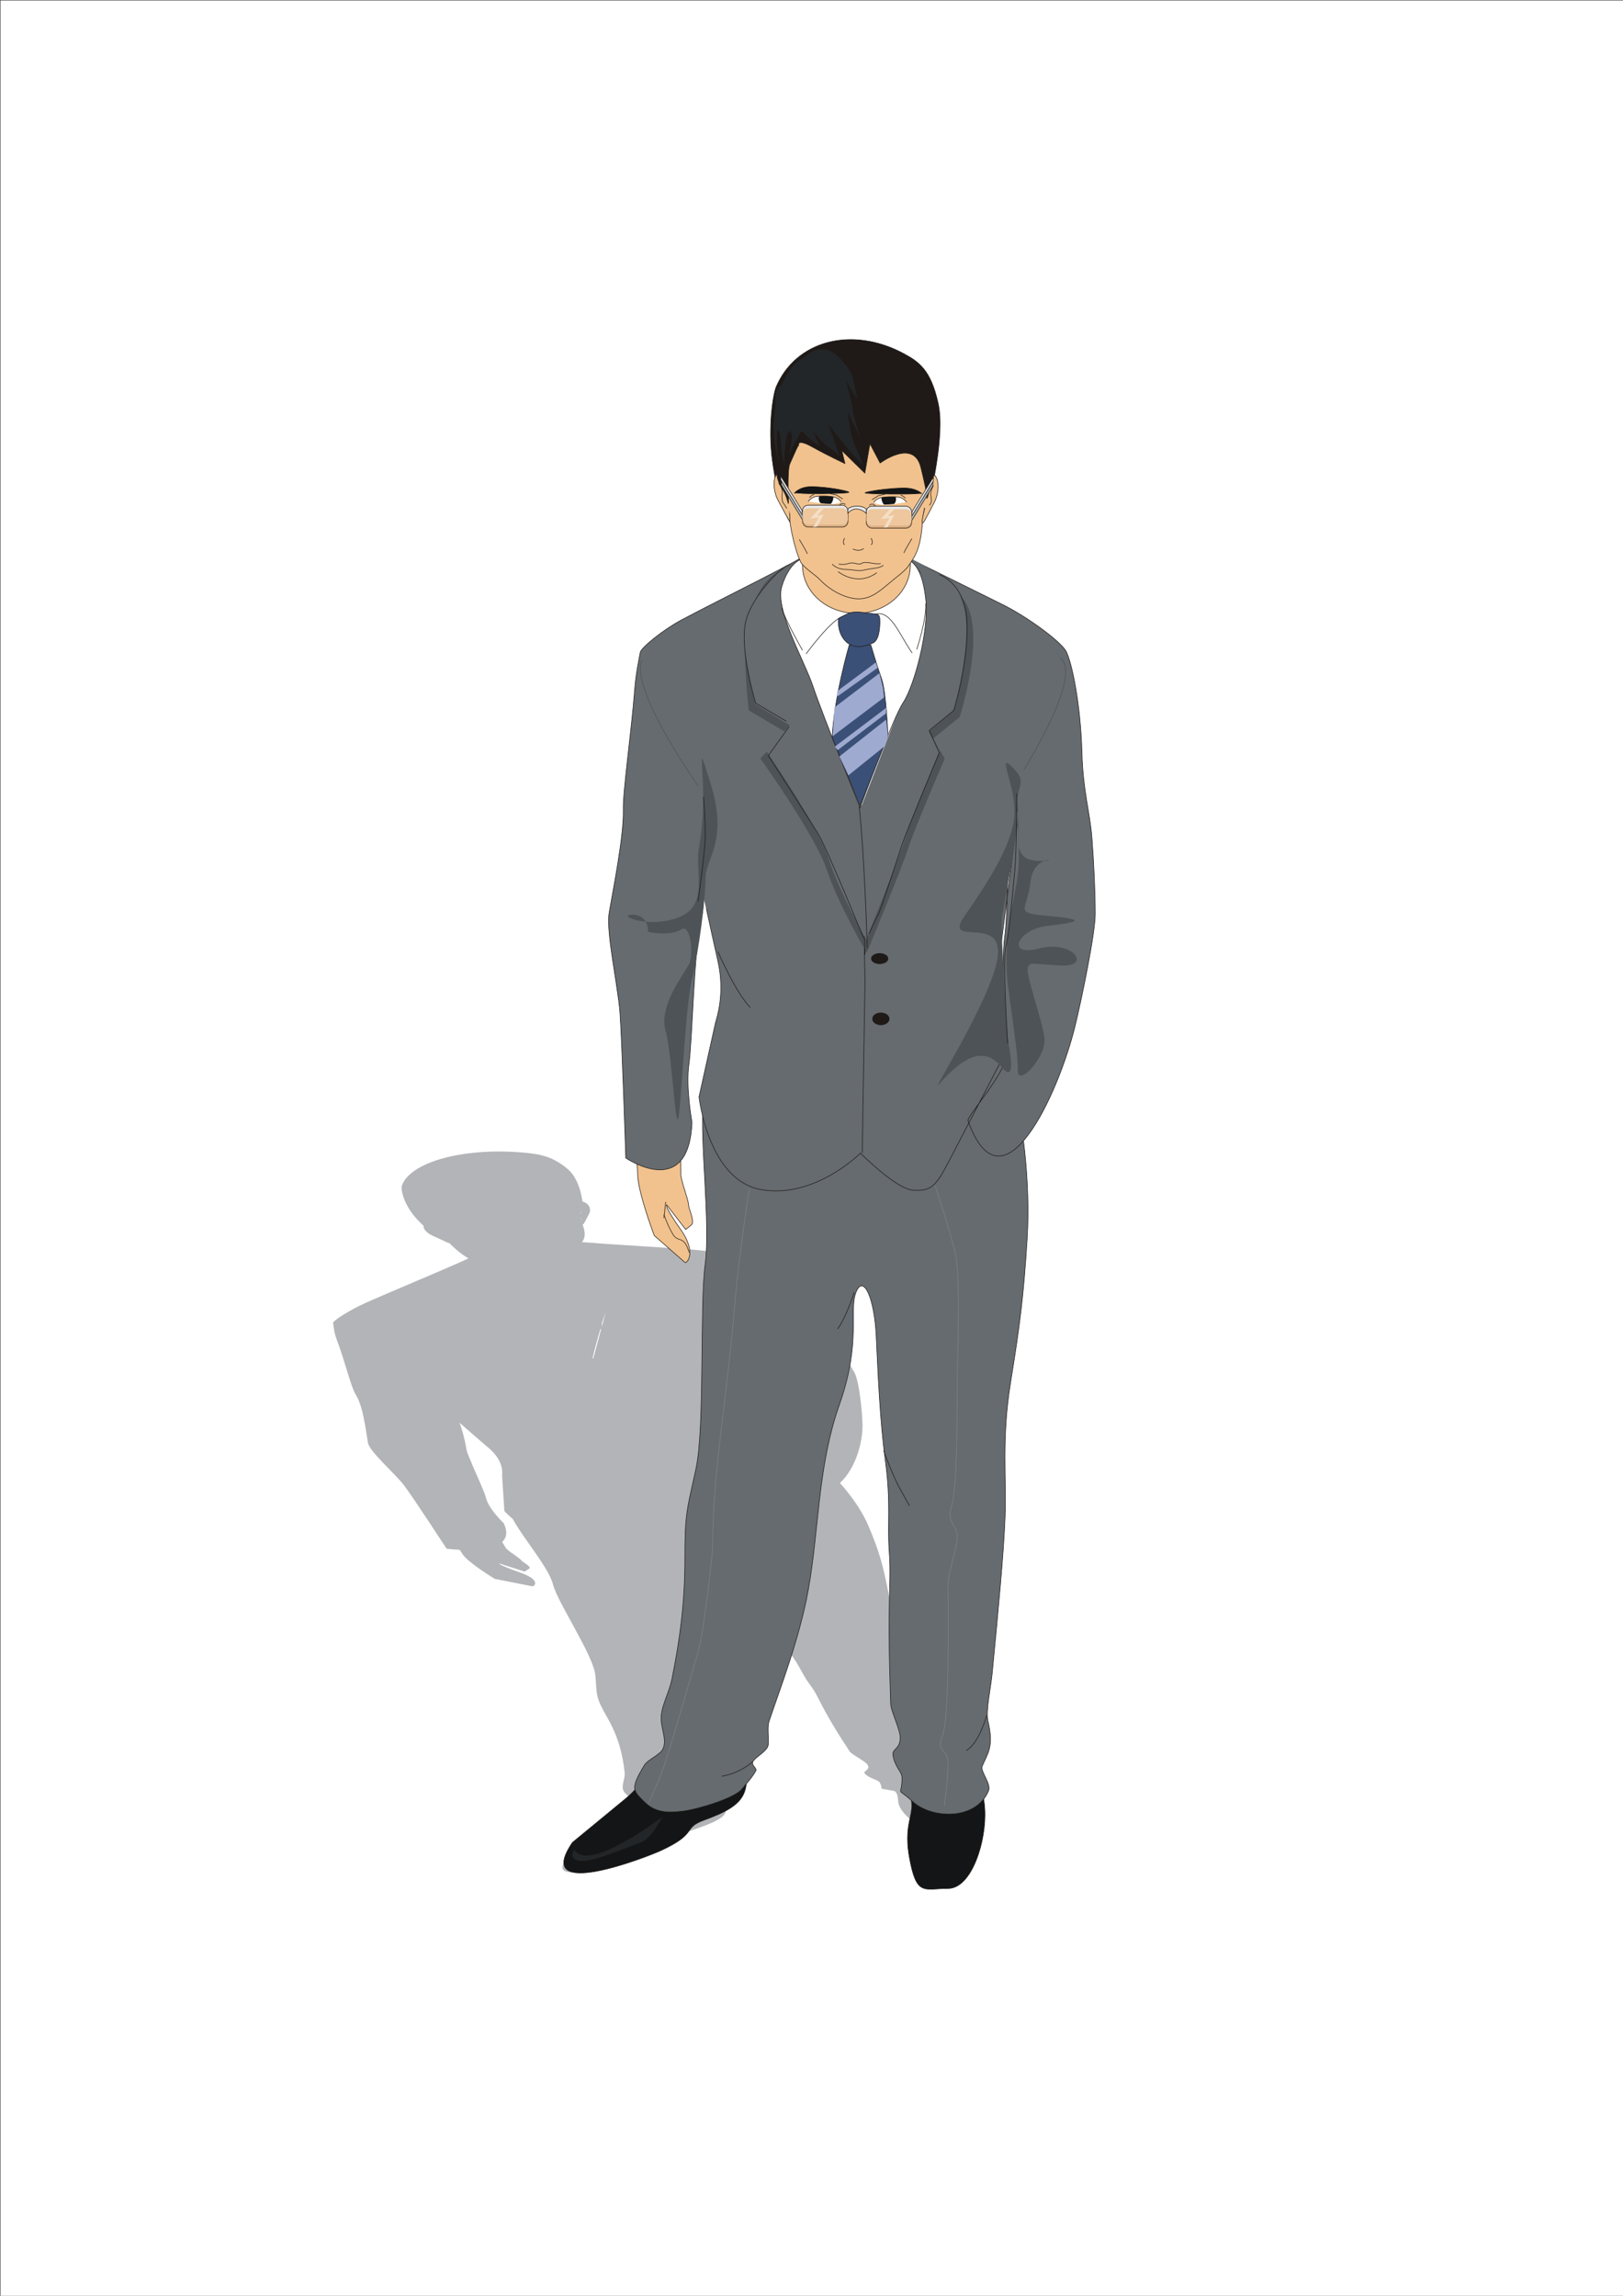 <?xml version="1.0" encoding="UTF-8"?>
<!DOCTYPE svg PUBLIC "-//W3C//DTD SVG 1.1//EN" "http://www.w3.org/Graphics/SVG/1.1/DTD/svg11.dtd">
<!-- Creator: CorelDRAW -->
<svg xmlns="http://www.w3.org/2000/svg" xml:space="preserve" width="210mm" height="297mm" style="shape-rendering:geometricPrecision; text-rendering:geometricPrecision; image-rendering:optimizeQuality; fill-rule:evenodd; clip-rule:evenodd"
viewBox="0 0 210 297">
 <rect x="0" y="0" width="210" height="297" fill="#333333" stroke="none"/>
 <defs>
  <style type="text/css">
   <![CDATA[
    .str0 {stroke:#1F1A17;stroke-width:0.076}
    .str1 {stroke:#4D5356;stroke-width:0.076}
    .str2 {stroke:#7D8286;stroke-width:0.076}
    .fil2 {fill:none}
    .fil7 {fill:#1F1A17}
    .fil3 {fill:#131516}
    .fil14 {fill:#232628}
    .fil8 {fill:#3B5077}
    .fil6 {fill:#4D5356}
    .fil4 {fill:#656B6F}
    .fil13 {fill:#9FAAD1}
    .fil1 {fill:#B2B4B7}
    .fil10 {fill:#DDAF82}
    .fil9 {fill:#E7E8EA}
    .fil11 {fill:#EEC79E}
    .fil5 {fill:#F1C28E}
    .fil12 {fill:#F4DFC6}
    .fil0 {fill:white}
   ]]>
  </style>
 </defs>
 <g id="Capa_x0020_1">
  <rect class="fil0" x="0.058" y="0.058" width="210" height="297"/>
  <g id="_138630232">
   <g>
    <g>
     <path id="_138940168" class="fil1" d="M114.005 230.003c-0.298,-0.07 -1.422,-0.051 0.901,1.123 2.323,1.174 0.247,1.723 2.468,3.86 2.221,2.137 2.929,1.511 6.024,1.059 3.095,-0.453 3.433,-3.468 2.17,-5.223 -1.262,-1.755 -2.39,-1.02 -4.424,-2.32 -2.034,-1.3 -6.841,1.571 -7.139,1.5z"/>
     <path id="_138215288" class="fil1" d="M81.139 234.873c0,0 -1.069,1.279 -2.359,2.111 -1.29,0.832 -5.482,3.534 -5.482,3.534 -3.307,4.188 10.168,-0.601 11.71,-1.212 4.328,-1.715 1.983,-1.676 4.583,-2.555 2.6,-0.879 4.095,-1.545 4.303,-2.353 0.209,-0.808 -0.86,-1.77 -1.95,-2.751 -1.091,-0.981 -8.228,1.312 -9.305,1.837 -1.076,0.526 -1.501,1.389 -1.501,1.389z"/>
     <path id="_138214904" class="fil1" d="M68.559 194.777c-0.298,-0.07 -3.285,-1.231 -2.555,0.944 0.729,2.175 4.93,6.809 5.541,9.229 0.612,2.421 5.303,9.264 5.499,11.86 0.196,2.595 0.018,2.736 1.524,5.367 1.506,2.632 1.998,4.842 2.251,7.087 0.095,0.842 -0.467,1.712 -0.154,2.388 0.313,0.676 1.502,1.158 1.29,1.78 -0.141,0.415 -1.594,0.891 -1.875,1.303 -1.121,1.647 -0.585,1.683 1.205,2.106 1.79,0.423 3.457,0.179 5.301,-0.204 1.844,-0.384 6.244,-1.712 6.895,-2.377 0.366,-0.374 0.866,-0.768 1.198,-1.3 0.111,-0.177 -0.75,-0.231 -0.688,-0.443 0.087,-0.299 1.276,-0.771 1.437,-1.166 0.121,-0.296 -0.735,-1.009 -0.657,-1.483 0.337,-2.054 1.228,-5.239 0.772,-8.231 -0.56,-3.683 -2.847,-7.228 -2.039,-11.225 0.808,-3.997 -1.883,-5.543 -1.533,-6.735 0.35,-1.192 2.562,-0.032 4.065,2.144 1.504,2.176 3.248,4.773 5.288,6.985 2.04,2.212 2.287,3.545 3.369,4.984 1.082,1.439 1.024,1.79 2.591,4.527 1.175,2.053 1.908,3.079 2.658,4.264 0.25,0.395 2.054,1.265 2.325,1.738 0.407,0.711 -0.739,0.771 -0.338,1.164 0.669,0.654 1.682,0.734 1.902,1.117 0.663,1.158 -0.711,0.56 2.212,1.16 2.923,0.599 8.719,-0.083 9.399,-2.059 0.16,-0.465 -1.729,-0.954 -1.622,-1.293 0.262,-0.834 0.927,-1.316 -0.738,-2.699 -0.639,-0.531 -0.699,-1.879 -1.02,-2.815 -1.317,-3.833 -2.386,-6.953 -3.456,-9.192 -1.07,-2.239 -3.007,-4.352 -3.685,-7.79 -0.678,-3.438 -1.106,-5.086 -2.558,-8.525 -1.452,-3.438 -4.752,-6.949 -7.087,-8.775 -2.335,-1.826 -3.227,-1.582 -10.975,-2.046 -7.748,-0.465 -7.57,-0.605 -15.776,1.736 -8.206,2.341 -9.668,6.548 -9.966,6.477z"/>
     <path id="_139052352" class="fil1" d="M54.565 175.966c0,0 -1.772,-3.851 -3.681,-5.676 -1.909,-1.824 -1.781,-0.089 -3.675,0.379 -1.894,0.468 -1.417,0.668 -1.104,2.726 0.313,2.058 1.042,2.891 1.042,2.891 0,0 0.015,2.292 0.52,3.175 0.505,0.882 1.6,3.049 1.908,4.342 0.308,1.293 0.277,4.325 0.686,5.795 0.409,1.47 5.222,4.59 5.53,5.884 0.308,1.293 3.424,4.471 4.03,5.529 0.606,1.059 4.197,3.242 4.197,3.242l4.873 0.96c0.215,0.042 1.246,-0.783 -1.642,-1.799 -2.889,-1.016 -2.645,-1.159 -2.645,-1.159l3.269 1.052c0,0 0.329,-0.178 0.625,-0.402 0.296,-0.225 -0.899,-0.841 -1.029,-1.029 -0.26,-0.376 -1.81,-1.241 -2.062,-1.682 -0.505,-0.882 -0.707,-1.235 -2.01,-2.001 -1.303,-0.766 -1.909,-1.824 -2.318,-3.294 -0.409,-1.47 -1.131,-4.997 -1.838,-6.232 -0.707,-1.235 -0.818,-2.94 -0.818,-2.94 0,0 -0.813,-2.176 -1.823,-3.94 -1.01,-1.764 -2.035,-5.821 -2.035,-5.821z"/>
     <path id="_139051760" class="fil2" d="M54.863 175.731c0,0 8.328,6.239 21.869,0.436 0,0 16.48,0.841 17.531,-6.387"/>
     <ellipse id="_139051208" class="fil1" transform="matrix(0.844 -0.123 0.214 0.373 63.413 177.827)" rx="1.89" ry="1.181"/>
     <ellipse id="_139050656" class="fil1" transform="matrix(0.844 -0.123 0.214 0.373 88.979 173.814)" rx="1.89" ry="1.181"/>
     <line id="_139058720" class="fil2" x1="87.228" y1="162.777" x2="78.96" y2= "165.707" />
     <line id="_139058160" class="fil2" x1="53.914" y1="168.03" x2="65.697" y2= "168.22" />
     <ellipse id="_139044864" class="fil1" transform="matrix(0.844 -0.123 0.214 0.373 84.049 188.195)" rx="1.417" ry="1.181"/>
     <line id="_139044272" class="fil2" x1="45.09" y1="177.542" x2="50.004" y2= "180.839" />
     <path id="_139043600" class="fil2" d="M81.953 195.863l-9.899 -2.186 2.182 -2.231c0,0 -5.232,-6.119 -2.949,-8.173 2.283,-2.055 11.152,-4.69 16.455,-2.979 5.303,1.71 8.141,8.179 8.141,8.179l3.798 0.592 -4.955 5.696"/>
     <path id="_139046440" class="fil2" d="M73.504 186.39c0,0 9.884,-0.107 17.152,-3.273"/>
     <path id="_139045864" class="fil2" d="M74.923 189.625c0,0 8.793,1.009 18.455,-2.507"/>
     <path id="_139045288" class="fil2" d="M75.747 191.859c0,0 11.456,3.798 19.066,-2.983"/>
     <line id="_138025160" class="fil2" x1="71.479" y1="182.097" x2="75.944" y2= "177.812" />
     <line id="_138024776" class="fil2" x1="87.035" y1="179.058" x2="79.737" y2= "177.639" />
     <path id="_138141400" class="fil2" d="M57.827 186.197c0,0 0.803,0.647 -0.389,1.587 -1.192,0.939 -4.601,-1.239 -4.601,-1.239l7.045 8.53"/>
     <path id="_138025648" class="fil2" d="M102.589 179.377c0,0 0.005,0.764 2.005,1.236 2,0.472 2.581,-2.289 2.581,-2.289l3.055 9.114"/>
     <path id="_138033008" class="fil1" d="M61.443 162.35c0.109,0.19 -9.829,4.295 -14.043,6.156 -2.126,0.939 -4.35,2.369 -4.298,2.643 0.072,0.388 0.088,1.194 0.522,2.31 0.95,2.44 1.773,5.975 2.434,7.011 0.969,1.519 1.323,4.957 1.546,6.16 0.223,1.203 3.482,3.946 4.68,5.53 1.198,1.584 5.503,8.191 5.503,8.191 0,0 9.583,1.278 7.392,-3.295 0,0 -1.962,-1.868 -2.294,-3.261 -0.332,-1.393 -3,-6.463 -3.12,-8.299 -0.12,-1.837 -1.36,-2.376 -1.36,-2.376 -0.001,0 2.739,2.425 4.837,4.211 2.098,1.785 1.711,3.414 1.722,3.586l0.179 2.755 0.119 1.802c0,0 3.903,4.614 11.133,4.123 7.231,-0.491 11.593,-3.961 11.593,-3.961 0,0 5.86,1.398 8.076,1.12 2.216,-0.279 2.737,-0.575 3.62,-2.289l3.713 -7.212c0,0 -3.477,-5.26 -3.808,-6.654 -0.332,-1.393 -2.291,-4.815 -2.291,-4.815l0.37 -0.981 1.933 7.142c0,0 3.464,3.914 4.117,5.055 0.653,1.141 -3.204,4.536 -2.873,4.746 7.604,4.824 10.818,-3.201 10.753,-7.426 -0.024,-1.591 -0.413,-5.673 -1.066,-6.814 -0.653,-1.141 -1.789,-2.82 -2.928,-4.301 -1.139,-1.482 -2.642,-2.444 -4.073,-4.675 -1.801,-2.807 -4.236,-4.938 -5.34,-5.484 -0.885,-0.438 -5.965,-1.246 -9.972,-1.496l-14.874 -0.958c0,0 5.064,0.539 4.621,3.393 -0.097,0.624 1.531,1.452 1.496,2.576 -0.128,4.015 -1.627,10.215 -1.627,10.215 0,0 -13.179,-8.374 -15.448,-9.896 -2.269,-1.522 -1.053,-4.722 -0.944,-4.532z"/>
     <polyline id="_138032296" class="fil2" points="88.213,195.586 82.949,185.712 77.187,176.461 "/>
     <path id="_138031912" class="fil1" d="M56.444 177.287c-4.304,-3.011 0.059,-0 0.658,3.964 0.212,1.402 3.234,3.072 -0.353,4.335 -3.587,1.263 -8.218,1.038 -6.069,0.724 2.149,-0.314 2.585,0.686 2.585,0.686 0,0 3.054,-0.152 4.209,-0.77 1.036,-0.555 2.519,1.297 2.146,1.867 -0.746,1.139 -2.454,3.037 -0.833,4.242 1.621,1.205 4.881,6.085 4.44,4.501 -0.441,-1.584 -2.731,-6.399 -2.742,-8.046 -0.011,-1.647 -0.892,-4.814 -1.545,-5.954 -0.653,-1.141 1.807,-2.539 -2.497,-5.549z"/>
     <path id="_139048040" class="fil1" d="M103.506 188.054c-2.732,-0.804 -5.059,-0.2 -7.624,2.179 -0.918,0.851 4.267,-6.212 3.391,-8.556 -0.876,-2.344 -7.458,0.705 -5.537,-1.636 1.921,-2.341 3.987,-5.141 3.008,-6.852 -0.979,-1.711 -4.372,-3.128 -1.679,-2.492 2.693,0.636 0.808,0.971 2,2.239 1.192,1.268 0.553,3.103 4.262,2.63 3.708,-0.473 -0.77,-0.463 -0.22,1.311 0.549,1.774 -1.398,2.145 3.605,1.619 5.003,-0.526 3.894,-0.174 0.067,0.591 -3.827,0.765 -4.465,2.61 -0.385,1.464 4.08,-1.146 7.401,0.042 3.549,0.537 -3.852,0.495 -4.294,0.348 -4.365,0.784 -0.071,0.436 3.486,2.636 4.434,3.678 0.949,1.042 -1.807,3.354 -2.351,2.404 -0.544,-0.951 -1.465,-1.846 -3.957,-4.572 -2.492,-2.726 -2.023,-5.06 -2.463,-6.644 -0.441,-1.584 -2.608,-3.74 -2.067,-3.612 0.541,0.128 1.227,5.427 1.408,6.292 0.181,0.865 4.811,7.013 4.811,7.013 0,0 2.845,2.426 0.114,1.623z"/>
     <circle id="_139047488" class="fil1" transform="matrix(0.935 -0.137 0.146 0.255 84.107 184.143)" r="1.149"/>
     <circle id="_139014064" class="fil1" transform="matrix(0.935 -0.137 0.17 0.298 86.235 187.568)" r="1.149"/>
     <path id="_139013680" class="fil1" d="M61.34 163.018c-0.271,-0.063 -3.135,0.574 -4.311,1.776 -1.176,1.202 -1.093,2.619 -0.6,3.886 0.492,1.267 2.606,3.739 2.606,3.739l5.436 0.544 -2.353 1.992c0,0 9.596,3.335 12.243,5.111 2.647,1.776 7.879,3.998 7.879,3.998 0,0 1.845,-5.729 1.946,-6.774 0.101,-1.045 1.791,-5.824 1.791,-5.824l-2.158 -0.921 2.732 -1.738c0,0 0.77,-5.572 -3.433,-6.811 -2.898,-0.855 -8.181,-0.864 -8.181,-0.864l2.691 0.225 1.984 3.922 -2.532 10.99 -17.02 -11.829c0,0 1.552,-1.36 1.282,-1.423z"/>
     <line id="_24973008" class="fil2" x1="76.373" y1="175.446" x2="82.078" y2= "184.192" />
     <path id="_24972624" class="fil1" d="M61.732 162.867c-0.255,-0.063 -3.305,0.692 -4.392,1.85 -1.087,1.158 -1.936,2.069 -1.452,3.297 0.484,1.228 3.827,3.938 3.827,3.938l5.126 0.549 -2.183 1.917c0,0 9.087,3.266 11.608,4.995 2.521,1.729 7.482,3.9 7.482,3.9 0,0 1.644,-5.534 1.722,-6.544 0.078,-1.01 1.591,-5.626 1.591,-5.626l-2.046 -0.899 2.543 -1.67c0,0 0.458,-5.695 -3.519,-6.912 -2.742,-0.839 -7.279,-0.989 -7.279,-0.989l2.277 0.657 2.279 4.88 -2.553 9.543 -13.71 -8.687 -2.503 -2.826c0,0 1.438,-1.309 1.183,-1.371z"/>
     <path id="_24972256" class="fil2" d="M103.452 186.577c0,0 -3.411,-4.636 -3.416,-5.527 -0.006,-0.892 -0.955,-3.432 -1.371,-4.599 -0.415,-1.167 -2.243,-4.36 -2.243,-4.36"/>
     <path id="_138991792" class="fil2" d="M58.736 184.297c0,0 -0.719,-3.02 -1.25,-3.947 -0.531,-0.927 -1.471,-2.129 -1.471,-2.129"/>
     <path id="_138991056" class="fil2" d="M64.253 172.33l-4.549 -0.451c0,0 -3.919,-2.773 -3.963,-4.499 -0.044,-1.726 3.396,-4.189 3.762,-4.01"/>
     <path id="_138998440" class="fil1" d="M60.817 162.801c0,0 -1.395,0.427 -1.56,1.902 -0.165,1.474 5.326,3.795 7.374,5.169 2.048,1.374 10.001,6.013 10.001,6.013 0,0 1.274,-5.709 2.14,-6.839 0.866,-1.131 1.018,-4.611 -0.478,-6.345 -1.497,-1.734 -2.867,-1.924 -4.295,-1.994 -1.428,-0.07 -6.726,0.37 -9.518,1.001 -2.792,0.631 -3.663,1.093 -3.663,1.093z"/>
     <ellipse id="_139096872" class="fil1" transform="matrix(0.246 -0.036 0.175 0.306 68.214 162.078)" rx="28.35" ry="8.977"/>
     <path id="_139096608" class="fil1" d="M69.187 150.58c4.848,0.84 4.7,0.76 5.685,2.958 0.616,1.374 -0.108,3.333 0.5,4.882 0.59,1.502 0.169,2.025 -0.437,2.75 -0.269,0.322 -0.984,0.734 -1.417,1.011 -1.299,0.831 -2.131,1.516 -3.912,1.778 -1.469,0.216 -3.738,0.123 -5.721,-0.383 -0.682,-0.174 -2.523,-0.374 -3.043,-0.652 -0.857,-0.458 -1.988,-1.34 -2.691,-2.118 -1.281,-1.421 -2.988,-1.766 -4.388,-3.322 -1.867,-2.074 -0.322,-3.948 1.068,-5.381 2.505,-2.178 9.507,-2.364 14.354,-1.524z"/>
     <path id="_139096240" class="fil1" d="M75.659 157.245c-0.24,-0.419 -0.132,-4.213 -2.163,-5.969 -2.031,-1.755 -3.789,-2.013 -6.101,-2.198 -7.645,-0.611 -14.423,1.304 -15.414,4.36 0,0 -0.204,0.986 0.902,2.864 1.105,1.877 3.94,4.087 4.175,3.902 0.017,-0.013 1.682,1.245 0.669,0.057 -0.256,-0.3 -1.601,-2.302 -1.449,-2.717 0.612,-1.659 0.529,-1.222 0.529,-1.222 0,0 -0.519,-0.383 1.806,-0.179 2.325,0.204 4.79,0.335 4.79,0.335l-0.842 -0.688 3.73 0.857 -0.308 -1.78 1.957 0.917c0,0 3.504,-2.061 5.41,-0.524 1.906,1.537 2.548,2.403 2.308,1.984z"/>
     <path id="_139128120" class="fil2" d="M64.609 168.104c0,0 2.197,-2.553 3.651,-2.877 1.454,-0.324 3.056,-0.391 4.015,-0.699 0.959,-0.308 2.067,-0.135 3.908,0.656 1.84,0.791 2.132,0.86 2.132,0.86"/>
     <path id="_139127576" class="fil1" d="M69.902 166.772c0,0 -0.27,3.275 0.823,5.625l5.848 3.385 1.31 -4.543c0,0 -1.677,-2.488 -2.671,-3.124 -0.995,-0.635 -2.517,-1.752 -2.517,-1.752l-2.794 0.408z"/>
     <path id="_139061808" class="fil2" d="M82.162 183.774c0,0 -3.356,-5.202 -5.676,-7.932"/>
     <path id="_139061544" class="fil2" d="M43.616 171.552c0,0 -1.739,1.371 11.347,6.154"/>
     <path id="_139060968" class="fil2" d="M97.59 163.549c0,0 3.729,-0.099 -1.003,7.067"/>
     <path id="_139027408" class="fil1" d="M63.295 158.089c0,0 -1.635,0.097 -3.341,0.328 -1.706,0.23 -2.126,0.716 -2.126,0.716 0,0 -0.16,-0.018 0.781,-0.112 0.941,-0.093 4.899,-0.683 6.028,-0.912 0.922,-0.162 -1.343,-0.02 -1.343,-0.02z"/>
     <path id="_138496792" class="fil1" d="M68.406 157.405c0,0 1.556,-0.35 3.31,-0.623 1.754,-0.273 2.616,-0.032 2.616,-0.032 0,0 0.124,-0.054 -0.809,0.121 -0.933,0.175 -5.058,0.768 -6.295,0.894 -0.985,0.121 1.178,-0.359 1.178,-0.359z"/>
     <path id="_138496408" class="fil2" d="M65.04 162.472c0,0 0.734,0.227 1.988,0.043 0.647,-0.095 1.308,-0.119 1.664,-0.17 0.594,-0.085 0.782,-0.189 1.854,-0.411 1.079,-0.224 1.148,-0.368 1.148,-0.368"/>
     <path id="_139067760" class="fil2" d="M66.053 162.791c0,0 2.95,0.537 5.051,-0.672"/>
     <path id="_139067376" class="fil2" d="M65.879 162.349c0,0 0.662,-0.03 1.237,-0.214 0.574,-0.184 0.994,-0.112 1.412,-0.173 0.418,-0.061 0.226,-0.133 0.783,-0.215 0.558,-0.082 1.534,-0.09 1.987,-0.224"/>
     <rect id="_139066840" class="fil1" transform="matrix(0.916 -0.134 0.232 0.405 59.277 159.665)" width="6.402" height="2.328" rx="0.722" ry="0.722"/>
     <rect id="_139023032" class="fil1" transform="matrix(-0.916 0.134 0.232 0.405 73.432 157.658)" width="6.402" height="2.328" rx="0.722" ry="0.722"/>
     <rect id="_139002104" class="fil1" transform="matrix(0.916 -0.134 0.232 0.405 59.461 159.973)" width="6.402" height="2.328" rx="0.722" ry="0.722"/>
     <rect id="_139001840" class="fil1" transform="matrix(-0.916 0.134 0.232 0.405 73.601 157.968)" width="6.402" height="2.328" rx="0.722" ry="0.722"/>
     <path id="_138917712" class="fil1" d="M58.178 160.862c0,0 -0.439,-1.118 -1.987,-1.72 -1.548,-0.602 -1.211,-1.065 -1.363,-0.629 -0.152,0.436 0.439,1 0.996,1.273 0.557,0.273 2.354,1.075 2.354,1.075z"/>
     <path id="_138917192" class="fil1" d="M75.626 158.159c-0.573,0.994 -0.43,-1.167 -0.414,-1.891 0.016,-0.724 -0.037,-1 0.551,-0.672 0.589,0.328 0.685,0.964 0.503,1.345 -0.183,0.381 -0.64,1.217 -0.64,1.217z"/>
     <polygon id="_138636808" class="fil1" points="55.518,158.415 59.388,159.976 59.625,160.271 55.644,158.636 "/>
     <polygon id="_138636200" class="fil1" points="75.289,155.586 73.666,157.951 73.777,158.264 75.416,155.807 "/>
     <polygon id="_138960080" class="fil1" points="55.743,158.684 59.614,160.245 59.85,160.54 55.87,158.905 "/>
     <polygon id="_138959472" class="fil1" points="75.383,155.875 73.759,158.239 73.871,158.552 75.51,156.096 "/>
     <rect id="_139053672" class="fil1" transform="matrix(0.916 -0.134 0.232 0.405 59.377 159.833)" width="6.402" height="2.328" rx="0.722" ry="0.722"/>
     <rect id="_139078096" class="fil1" transform="matrix(-0.916 0.134 0.232 0.405 73.524 157.827)" width="6.402" height="2.328" rx="0.722" ry="0.722"/>
     <path id="_139077832" class="fil1" d="M65.415 159.274c0,0 0.279,-0.34 1.044,-0.422 0.765,-0.082 1.329,0.075 1.329,0.075l-0.142 -0.249c0,0 -0.407,-0.12 -1.281,0.008 -0.874,0.128 -1.091,0.339 -1.091,0.339l0.142 0.249z"/>
     <path id="_138987104" class="fil2" d="M59.989 161.688c0,0 1.131,0.457 1.518,0.666"/>
     <path id="_138986648" class="fil2" d="M74.527 159.506c0,0 -0.474,0.691 -0.58,0.973"/>
     <path id="_138943064" class="fil2" d="M65.805 160.749c0,0 -0.214,0.327 0.219,0.383"/>
     <path id="_139008528" class="fil2" d="M69.225 160.251c0,0 0.527,0.219 0.219,0.383"/>
     <g>
      <path id="_139024320" class="fil1" d="M72.726 157.535c-0.031,0.058 -0.374,-0.117 -0.793,-0.161 -0.419,-0.044 -2.241,0.228 -2.788,0.368 -0.547,0.141 -0.793,0.439 -0.793,0.439 0,0 0.917,0.035 1.809,-0.129 0.893,-0.164 2.595,-0.576 2.564,-0.518z"/>
      <path id="_139023936" class="fil1" d="M71.074 157.427c0,0 0.319,0.272 -0.012,0.436 0,0 -0.671,0.141 -1.244,0.225 0,0 -0.355,-0.049 -0.591,-0.348 0,0 0.422,-0.119 0.965,-0.199 0.543,-0.079 0.882,-0.115 0.882,-0.115z"/>
      <path id="_138915744" class="fil2" d="M72.368 157.317c0,0 -0.464,-0.11 -0.719,-0.087"/>
      <path id="_139004928" class="fil2" d="M68.699 158.327c0,0 -0.217,-0.087 -0.487,-0.033 -0.27,0.054 -0.27,0.114 -0.27,0.114"/>
      <polyline id="_139074976" class="fil2" points="68.095,158.03 68.795,157.677 69.612,157.468 "/>
      <path id="_139074592" class="fil2" d="M72.655 157.527c0,0 -0.519,-0.205 -1.283,-0.138 -0.764,0.067 -1.913,0.28 -2.114,0.339 -0.2,0.059 -0.724,0.195 -0.846,0.449"/>
     </g>
     <g>
      <path id="_139089912" class="fil1" d="M59.84 159.377c0.088,0.041 0.193,-0.2 0.5,-0.35 0.308,-0.15 2.135,-0.412 2.747,-0.441 0.611,-0.029 1.134,0.158 1.134,0.158 0,0 -0.739,0.277 -1.666,0.379 -0.928,0.103 -2.803,0.213 -2.715,0.254z"/>
      <path id="_139089648" class="fil1" d="M61.123 158.84c0,0 0.017,0.316 0.47,0.365 0,0 0.716,-0.061 1.289,-0.145 0,0 0.248,-0.138 0.133,-0.454 0,0 -0.483,0.013 -1.026,0.092 -0.543,0.079 -0.867,0.141 -0.867,0.141z"/>
      <path id="_139063192" class="fil2" d="M59.913 159.096c0,0 0.276,-0.218 0.515,-0.268"/>
      <path id="_139062600" class="fil2" d="M64.082 158.96c0,0 0.092,-0.132 0.377,-0.159 0.285,-0.027 0.348,0.023 0.348,0.023"/>
      <polyline id="_138987792" class="fil2" points="64.28,158.546 63.314,158.436 62.403,158.48 "/>
      <path id="_138987528" class="fil2" d="M59.892 159.351c0,0 0.222,-0.314 0.939,-0.463 0.717,-0.149 1.913,-0.28 2.145,-0.284 0.232,-0.004 0.818,-0.031 1.19,0.152"/>
     </g>
     <polygon id="_138922416" class="fil1" points="61.611,159.497 60.721,160.278 61.8,160.061 61.372,160.716 61.85,160.617 62.323,159.807 61.491,159.988 62.12,159.452 "/>
     <polygon id="_138941168" class="fil1" points="70.765,158.19 69.875,158.972 70.954,158.755 70.526,159.41 71.004,159.31 71.477,158.501 70.645,158.682 71.274,158.145 "/>
     <path id="_139062344" class="fil2" d="M64.569 202.865c0,0 0.82,0.55 1.813,0.963 0.993,0.413 1.397,-0.204 2.686,0.723"/>
     <line id="_138984104" class="fil2" x1="64.687" y1="203.071" x2="64.389" y2= "202.11" />
     <path id="_139037352" class="fil2" d="M78.779 165.753c0,0 0.308,-1.886 -0.339,-2.795"/>
     <path id="_139034184" class="fil2" d="M64.026 167.966c0,0 -3.359,-1.461 -4.062,-2.028"/>
     <path id="_139030560" class="fil2" d="M81.369 183.28c0,0 -7.719,-4.45 -9.208,-5.069 -1.49,-0.619 -9.111,-3.577 -9.111,-3.577l1.734 -2.039"/>
     <path id="_139030296" class="fil2" d="M79.243 161.055c0,0 3.757,-0.047 5.229,2.304 1.472,2.351 1.083,5.197 1.083,5.197l-2.495 1.592 2.017 1.1c0,0 -1.656,5.039 -1.796,5.897 -0.14,0.857 -0.613,4.218 -0.815,4.526 -0.202,0.308 -0.545,1.251 -0.545,1.251"/>
     <path id="_139040600" class="fil1" d="M67.65 165.484c0,0 0.209,0.806 1.668,1.151 1.459,0.344 2.825,-0.134 3.551,-0.408 0.726,-0.274 0.46,-0.96 0.224,-1.371 -0.236,-0.412 -0.352,-0.395 -1.429,-0.293 -1.077,0.102 -2.184,0.152 -2.91,0.425 -0.726,0.274 -1.104,0.496 -1.104,0.496z"/>
     <polygon id="_139040024" class="fil1" points="74.058,174.253 77.858,171.857 77.883,171.239 77.12,170.347 72.275,173.342 "/>
     <polygon id="_139075560" class="fil1" points="70.743,172.308 76.111,169.125 75.7,168.627 74.734,167.82 70.033,170.627 "/>
     <polygon id="_139075248" class="fil1" points="71.836,173.016 76.913,169.986 76.737,169.678 71.369,172.861 "/>
     <polygon id="_139029728" class="fil1" points="70.029,169.958 74.324,167.545 73.915,167.27 69.852,169.649 "/>
     <path id="_139059824" class="fil1" d="M52.569 153.241c0,0 -0.698,0.102 -0.286,0.823 0.412,0.721 0.296,0.738 0.592,1.475 0.296,0.738 1.849,2.128 1.849,2.128 0,0 -1.204,-1.442 -1.118,-1.733 0.086,-0.291 0.613,0.189 0.849,0.601 0.236,0.412 1.202,1.219 1.202,1.219 0,0 -0.824,-1.218 -0.652,-1.801 0.171,-0.583 0.669,-0.154 0.759,0.224 0.09,0.377 0.122,0.875 0.122,0.875 0,0 0.228,-0.703 0.517,-1.08 0.289,-0.377 -0.004,-0.669 0.9,-0.41 0.905,0.258 2.245,0.397 2.245,0.397l-1.462 -0.79c0,0 1.722,0.585 2.801,0.706 1.079,0.121 1.546,0.276 1.546,0.276l-2.428 -1.597c0,0 0.467,0.155 2.306,0.723 1.839,0.568 3.589,0.981 3.589,0.981 0,0 -2.163,-1.134 -2.69,-1.615 -0.527,-0.481 -1.173,-1.167 -1.173,-1.167l2.63 1.289c0,0 -1.55,-0.945 -1.961,-1.442 -0.411,-0.498 -1.933,-1.614 -1.933,-1.614l2.132 0.86 -1.494 -1.288c0,0 -2.25,-1.066 -4.201,-0.948 -1.951,0.118 -2.209,0.769 -2.935,1.043 -0.726,0.274 -1.275,1.079 -1.275,1.079l-0.432 0.788z"/>
     <path id="_139039472" class="fil2" d="M55.47 158.861c0,0 0.672,0.181 0.776,0.473 0.104,0.292 0.222,0.498 0.529,0.593 0.307,0.095 0.57,0.224 0.57,0.224"/>
     <path id="_139039280" class="fil2" d="M75.574 156.061c0,0 -0.23,0.369 -0.039,0.593 0.191,0.224 0.44,0.327 0.165,0.619"/>
     <path id="_139038576" class="fil1" d="M58.002 160.418l-0.863 -0.516c0,0 0.334,-0.189 0.802,0.078 0.468,0.267 0.061,0.438 0.061,0.438z"/>
     <path id="_139036368" class="fil1" d="M75.335 157.551l0.185 -0.669c0,0 -0.481,-0.069 -0.595,0.283 -0.114,0.352 0.411,0.387 0.411,0.387z"/>
     <path id="_138167680" class="fil2" d="M62.949 186.807c0,0 3.685,2.028 6.02,2.58"/>
     <path id="_139098200" class="fil2" d="M74.787 199.799c0,0 0.862,4.209 1.952,7.016 1.091,2.807 2.314,7.648 3.163,10.034 0.85,2.386 1.934,4.281 1.934,4.281 0,0 1.579,4.561 1.47,6.174 -0.109,1.613 -0.434,6.452 -0.784,7.644 -0.35,1.192 -0.702,1.928 -0.702,1.928"/>
     <path id="_139094272" class="fil2" d="M98.711 196.073c0,0 3.351,2.248 4.848,3.512 1.498,1.264 3.854,6.282 4.697,7.756 0.844,1.474 3.194,5.58 3.082,6.737 -0.112,1.157 1.317,0.948 1.739,1.685 0.422,0.737 -0.106,2.069 0.437,3.017 0.542,0.948 4.517,7.44 4.167,8.632 -0.35,1.192 1.076,0.527 1.618,1.475 0.542,0.948 0.91,2.491 0.91,2.491"/>
     <path id="_139070976" class="fil2" d="M100.723 212.208c0,0 2.034,1.3 3.408,1.898 1.374,0.598 1.733,0.773 1.733,0.773"/>
     <path id="_139092032" class="fil2" d="M91.732 203.711c0,0 -0.169,1.508 -0.937,2.419"/>
     <path id="_139079680" class="fil2" d="M90.44 233.905c0,0 2.082,-0.419 3.565,-1.434"/>
     <path id="_139079072" class="fil1" d="M84.147 237.335c0.178,-0.14 -7.655,4.656 -10.342,3.566 0,0 -0.651,0.666 1.076,0.527 1.727,-0.138 5.946,-1.782 7.254,-2.201 1.308,-0.419 1.835,-1.751 2.013,-1.891z"/>
     <path id="_138085648" class="fil2" d="M122.733 225.418c0,0 -0.048,1.718 -1.474,2.383"/>
    </g>
    <g>
     <path id="_139021872" class="fil3 str0" d="M117.186 228.829c-0.238,-0.238 -1.285,-0.539 0.238,2.619 1.524,3.158 -0.682,3.671 0.238,8.809 0.92,5.137 1.905,4.047 4.999,4.047 3.095,0 4.999,-6.19 4.761,-10.237 -0.238,-4.047 -1.667,-2.857 -2.857,-6.19 -1.19,-3.333 -7.142,1.19 -7.38,0.952z"/>
     <path id="_139018896" class="fil3 str0" d="M84.286 228.964c0,0 -1.662,2.343 -3.292,3.685 -1.629,1.342 -6.925,5.703 -6.925,5.703 -5.264,7.731 9.7,1.849 11.446,1.044 4.9,-2.257 2.715,-2.892 5.579,-3.934 2.864,-1.042 4.595,-1.975 5.214,-3.598 0.62,-1.623 0.141,-3.955 -0.347,-6.336 -0.488,-2.381 -8.286,0.227 -9.557,0.996 -1.271,0.768 -2.119,2.44 -2.119,2.44z"/>
     <path id="_139018472" class="fil4 str0" d="M93.856 141.458c-0.238,-0.238 -2.381,-3.571 -2.857,1.19 -0.476,4.761 0.952,15.713 0.238,20.95 -0.714,5.237 0,20.95 -1.19,26.425 -1.19,5.476 -1.428,5.714 -1.428,11.665 0,5.952 -0.714,10.713 -1.666,15.474 -0.357,1.785 -1.335,3.43 -1.403,4.936 -0.068,1.506 0.774,2.874 0.25,4.107 -0.349,0.822 -1.942,1.373 -2.418,2.146 -1.904,3.095 -1.428,3.333 0,4.761 1.429,1.428 3.095,1.428 5,1.19 1.905,-0.238 6.666,-1.667 7.618,-2.857 0.536,-0.669 1.205,-1.339 1.792,-2.348 0.196,-0.336 -0.57,-0.71 -0.401,-1.134 0.238,-0.597 1.585,-1.22 1.942,-1.994 0.268,-0.58 -0.145,-2.331 0.177,-3.296 1.396,-4.183 3.9,-10.557 5.061,-16.94 1.428,-7.856 1.19,-15.951 4.047,-24.045 2.857,-8.094 1.19,-12.141 2.143,-14.522 0.952,-2.381 2.381,0.714 2.619,5.714 0.238,4.999 0.476,10.951 1.19,16.189 0.714,5.237 0.238,8.094 0.476,11.427 0.238,3.333 0,4.047 0,10.237 0,4.642 0.134,7.008 0.201,9.709 0.022,0.9 1.228,3.266 1.228,4.337 0,1.607 -1.09,1.384 -0.927,2.325 0.272,1.569 1.165,2.045 1.165,2.912 0,2.619 -0.952,0.952 1.428,3.095 2.381,2.143 8.089,2.486 9.761,-1.428 0.394,-0.922 -1.091,-2.518 -0.814,-3.194 0.682,-1.659 1.551,-2.463 0.745,-5.858 -0.309,-1.302 0.348,-4.134 0.545,-6.185 0.809,-8.401 1.471,-15.236 1.667,-20.236 0.195,-4.999 -0.476,-9.999 0.714,-17.379 1.19,-7.38 1.667,-10.951 2.143,-18.569 0.476,-7.618 -0.714,-15.95 -1.905,-20.474 -1.19,-4.523 -2.143,-4.285 -9.047,-7.618 -6.904,-3.333 -6.666,-3.571 -15.474,-1.19 -8.809,2.381 -12.38,10.713 -12.618,10.475z"/>
     <path id="_139017960" class="fil5 str0" d="M90.879 97.935c0,0 0.399,-8.578 -0.399,-12.967 -0.798,-4.389 -1.596,-0.729 -3.591,-0.33 -1.995,0.399 -1.661,0.962 -2.459,5.351 -0.798,4.389 -0.565,6.35 -0.565,6.35 0,0 -1.197,4.788 -1.197,6.783 0,1.995 -0.134,6.85 -0.533,9.643 -0.399,2.793 -2.029,9.11 -2.428,12.302 -0.399,3.192 2.394,11.172 1.995,13.965 -0.399,2.793 0.798,10.374 0.798,12.768 0,2.394 2.161,8.045 2.161,8.045l3.99 3.49c0.176,0.154 1.564,-1.253 -0.565,-4.255 -2.129,-3.002 -1.829,-3.224 -1.829,-3.224l2.461 3.194c0,0 0.397,-0.27 0.789,-0.648 0.392,-0.378 -0.386,-2.029 -0.406,-2.461 -0.041,-0.864 -1.015,-3.142 -1.015,-4.139 0,-1.995 0,-2.793 -0.798,-4.788 -0.798,-1.995 -0.798,-4.389 -0.399,-7.581 0.399,-3.192 1.596,-10.773 1.596,-13.566 0,-2.793 0.798,-6.384 0.798,-6.384 0,0 0.399,-4.788 0.399,-8.778 0,-3.99 1.197,-12.768 1.197,-12.768z"/>
     <path id="_139017608" class="fil2 str0" d="M91.278 97.536c0,0 4.389,15.561 19.95,7.581 0,0 14.763,6.783 19.551,-7.98"/>
     <ellipse id="_139070528" class="fil5 str0" cx="98.061" cy="104.518" rx="1.596" ry="0.997"/>
     <ellipse id="_139003608" class="fil5 str0" cx="123.772" cy="103.944" rx="1.596" ry="0.997"/>
     <line id="_138984792" class="fil2 str0" x1="127.986" y1="80.379" x2="118.809" y2= "83.97" />
     <line id="_138984624" class="fil2 str0" x1="94.47" y1="81.177" x2="105.243" y2= "85.167" />
     <ellipse id="_138087032" class="fil5 str0" cx="111.627" cy="132.448" rx="1.197" ry="0.997"/>
     <line id="_139028048" class="fil2 str0" x1="81.303" y1="98.334" x2="84.096" y2= "106.713" />
     <path id="_139048472" class="fil2 str0" d="M105.642 147.81l-7.98 -7.581 3.192 -3.99c0,0 -1.596,-14.364 1.596,-17.955 3.192,-3.591 12.768,-6.384 16.758,-1.197 3.99,5.187 3.192,19.551 3.192,19.551l3.192 2.394 -7.581 10.374"/>
     <path id="_138926168" class="fil2 str0" d="M102.849 125.466c0,0 9.177,2.793 17.556,-1.596"/>
     <path id="_138926112" class="fil2 str0" d="M102.45 132.648c0,0 7.581,4.788 18.354,0.399"/>
     <path id="_138925960" class="fil2 str0" d="M102.031 137.562c0,0 8.565,11.42 19.169,-0.408"/>
     <line id="_139019456" class="fil2 str0" x1="103.248" y1="115.89" x2="109.632" y2= "108.309" />
     <line id="_139005880" class="fil2 str0" x1="119.208" y1="114.294" x2="113.223" y2= "109.107" />
     <path id="_139005712" class="fil2 str0" d="M88.485 120.279c0,0 0.399,1.596 -1.197,3.192 -1.596,1.596 -3.591,-3.99 -3.591,-3.99l1.995 19.95"/>
     <path id="_139020600" class="fil2 str0" d="M133.393 119.705c0,0 -0.399,1.596 1.197,3.192 1.596,1.596 3.591,-3.99 3.591,-3.99l-1.995 19.95"/>
     <path id="_139006616" class="fil4 str0" d="M104.418 71.621c0,0.43 -11.338,5.963 -16.21,8.562 -2.458,1.312 -5.265,3.616 -5.363,4.204 -0.139,0.832 -0.55,2.518 -0.739,4.981 -0.412,5.382 -1.52,13.008 -1.457,15.372 0.091,3.464 -1.397,10.747 -1.827,13.326 -0.43,2.579 1.129,9.296 1.397,12.968 0.269,3.672 0.752,18.771 0.752,18.771 0,0 8.168,5.59 8.562,-4.621 0,0 -0.824,-4.496 -0.394,-7.505 0.43,-3.009 0.645,-14.401 1.505,-18.27 0.86,-3.869 0,-5.373 0,-5.373 -0.001,0 1.246,5.897 2.239,10.262 0.993,4.366 -0.225,7.646 -0.305,8.007l-1.29 5.803 -0.842 3.796c0,0 1.164,10.819 8.095,12.001 6.931,1.182 12.79,-4.729 12.79,-4.729 0,0 4.669,4.706 6.861,4.801 2.192,0.095 2.83,-0.365 4.549,-3.672l7.236 -13.917c0,0 -0.43,-12.037 0,-15.046 0.43,-3.009 0.43,-10.747 0.43,-10.747l0.86 -1.934 -1.988 15.493c0,0 1.129,9.225 1.129,11.804 0,2.579 -5.353,8.489 -5.159,9.027 4.469,12.386 11.673,-3.379 13.845,-12.216 0.818,-3.328 2.615,-11.965 2.615,-14.544 0,-2.579 -0.161,-6.43 -0.43,-9.869 -0.269,-3.439 -1.147,-5.907 -1.29,-10.997 -0.179,-6.406 -1.3,-11.596 -2.031,-13.073 -0.585,-1.183 -4.846,-4.419 -8.411,-6.165l-13.219 -6.538c0,0 4.388,2.669 2.472,8.49 -0.419,1.273 0.646,3.498 0.019,5.833 -2.239,8.338 -6.897,20.82 -6.897,20.82 0,0 -7.738,-21.494 -9.027,-25.363 -1.29,-3.869 1.523,-10.174 1.523,-9.744z"/>
     <polyline id="_139016840" class="fil2 str0" points="111.564,149.143 111.922,126.933 111.493,105.869 "/>
     <path id="_139088984" class="fil6" d="M91.915 101.265c-2.382,-7.595 0.055,0.017 -1.487,8.473 -0.545,2.99 1.361,7.397 -2.615,8.938 -3.977,1.541 -8.132,-0.341 -5.982,-0.341 2.149,0 2.023,2.221 2.023,2.221 0,0 2.899,0.615 4.291,-0.323 1.25,-0.842 1.639,3.475 0.994,4.55 -1.29,2.149 -3.869,5.588 -3.009,8.598 0.86,3.009 1.29,14.186 1.72,10.747 0.43,-3.439 0.86,-14.186 1.72,-17.625 0.86,-3.439 1.72,-10.317 1.72,-12.896 0,-2.579 3.009,-4.746 0.627,-12.341z"/>
     <path id="_139088808" class="fil6" d="M129.655 138.091c-2.096,-2.511 -4.563,-1.96 -8.186,2.221 -1.296,1.496 7.219,-11.66 7.649,-16.819 0.43,-5.159 -7.255,-0.805 -4.245,-5.104 3.009,-4.299 6.395,-9.512 6.395,-13.381 0,-3.869 -2.382,-7.862 -0.233,-5.713 2.149,2.149 0.233,2.273 0.663,5.283 0.43,3.009 -1.129,6.645 2.543,6.789 3.672,0.144 -0.466,-1.2 -0.896,2.668 -0.43,3.869 -2.423,4.049 2.471,4.478 4.894,0.43 3.685,0.824 -0.25,1.254 -3.936,0.43 -5.499,4.085 -1.129,2.937 4.371,-1.147 6.807,2.345 2.992,2.203 -3.816,-0.142 -4.146,-0.583 -4.442,0.305 -0.296,0.888 1.824,6.564 2.149,9.027 0.325,2.464 -3.439,6.448 -3.439,4.299 0,-2.149 -0.377,-4.299 -1.236,-10.747 -0.86,-6.448 0.806,-11.177 1.236,-14.616 0.43,-3.439 -0.432,-8.599 0,-8.168 0.432,0.431 -1.735,11.699 -2.024,13.559 -0.29,1.86 0.735,16.102 0.735,16.102 0,0 1.344,5.931 -0.752,3.42z"/>
     <ellipse id="_139073856" class="fil7 str0" cx="113.821" cy="124.011" rx="1.075" ry="0.664"/>
     <ellipse id="_139072840" class="fil7 str0" cx="113.975" cy="131.806" rx="1.075" ry="0.774"/>
     <path id="_139072064" class="fil6" d="M103.97 72.983c-0.216,-0.215 -3.196,0.242 -4.917,2.391 -1.72,2.15 -2.391,5.131 -2.606,7.926 -0.215,2.794 0.43,8.598 0.43,8.598l4.729 2.794 -3.224 3.439c0,0 7.093,9.887 8.598,14.401 1.505,4.514 5.159,10.747 5.159,10.747 0,0 4.729,-11.392 5.373,-13.541 0.645,-2.149 4.729,-11.607 4.729,-11.607l-1.505 -2.579 3.439 -2.794c0,0 3.654,-11.392 0.43,-15.261 -2.223,-2.667 -7.093,-4.299 -7.093,-4.299l2.364 1.29 -0.241 8.79 -8.142 22.161 -9.457 -29.877c0,0 2.151,-2.365 1.934,-2.579z"/>
     <line id="_139071728" class="fil2 str0" x1="111.278" y1="103.504" x2="111.922" y2= "123.494" />
     <path id="_139032120" class="fil4" d="M104.411 72.788c-0.202,-0.208 -3.415,0.436 -5.03,2.52 -1.614,2.084 -2.88,3.727 -3.082,6.437 -0.202,2.71 1.451,9.385 1.451,9.385l4.44 2.71 -3.027 3.335c0,0 6.66,9.588 8.073,13.964 1.413,4.377 4.844,10.421 4.844,10.421 0,0 4.44,-11.047 5.045,-13.131 0.606,-2.084 4.44,-11.255 4.44,-11.255l-1.413 -2.501 3.229 -2.71c0,0 3.431,-11.745 0.404,-15.496 -2.087,-2.587 -6.194,-4.285 -6.194,-4.285l1.754 2.065 -0.474 10.878 -7.397 19.136 -8.063 -22.311 -0.817 -6.66c0,0 2.018,-2.293 1.816,-2.501z"/>
     <path id="_139031184" class="fil2 str0" d="M130.386 134.992c0,0 -0.699,-10.713 -0.233,-12.577 0.466,-1.863 0.932,-7.453 1.165,-10.015 0.233,-2.562 0.233,-9.782 0.233,-9.782"/>
     <path id="_24839328" class="fil2 str0" d="M90.327 116.593c0,0 0.932,-6.521 0.932,-8.617 0,-2.096 -0.233,-4.891 -0.233,-4.891"/>
     <path id="_24839248" class="fil2 str0" d="M101.739 93.303l-3.959 -2.329c0,0 -2.152,-6.982 -1.281,-10.597 0.871,-3.615 5.346,-7.705 5.589,-7.219"/>
     <path id="_24839096" class="fil0 str0" d="M103.602 72.371c0,0 -1.513,0.466 -2.444,3.492 -0.931,3.026 2.91,9.545 4.074,13.037 1.164,3.492 6.053,15.598 6.053,15.598 0,0 4.191,-11.524 5.587,-13.619 1.397,-2.095 3.376,-9.312 2.91,-13.386 -0.466,-4.074 -1.63,-4.889 -2.91,-5.471 -1.28,-0.582 -6.402,-1.28 -9.312,-0.815 -2.91,0.466 -3.958,1.164 -3.958,1.164z"/>
     <ellipse id="_139027856" class="fil5 str0" cx="110.81" cy="73.119" rx="6.974" ry="6.221"/>
     <path id="_139002560" class="fil5 str0" d="M117.781 49.422c4.03,3.232 3.935,3.021 3.683,7.908 -0.158,3.054 -1.86,6.921 -2.117,10.34 -0.249,3.314 -0.914,4.278 -1.855,5.605 -0.418,0.59 -1.296,1.232 -1.841,1.678 -1.638,1.337 -2.767,2.514 -4.549,2.517 -1.47,0.002 -3.515,-0.883 -5.077,-2.543 -0.538,-0.572 -2.131,-1.551 -2.464,-2.289 -0.548,-1.217 -1.127,-3.402 -1.364,-5.241 -0.432,-3.355 -1.824,-4.597 -2.294,-8.27 -0.627,-4.898 1.788,-8.336 3.828,-10.904 3.462,-3.78 10.021,-2.032 14.051,1.199z"/>
     <path id="_138501848" class="fil7 str0" d="M120.233 65.305c0,-0.947 2.104,-8.832 1.157,-13.115 -0.947,-4.283 -2.434,-5.356 -4.469,-6.447 -6.732,-3.608 -13.998,-1.679 -16.527,4.396 0,0 -0.709,1.996 -0.681,6.251 0.028,4.255 1.477,9.73 1.791,9.416 0.023,-0.023 0.894,3.112 0.588,0.323 -0.077,-0.704 -0.262,-5.292 0.098,-6.111 1.441,-3.275 1.134,-2.388 1.134,-2.388 0,0 -0.277,-0.957 1.761,0.177 2.038,1.135 4.243,2.161 4.243,2.161l-0.414 -1.692 2.989 2.925 0.656 -3.809 1.322 2.511c0,0 4.322,-3.232 5.269,0.557 0.947,3.789 1.082,5.792 1.082,4.845z"/>
     <path id="_138982576" class="fil2 str0" d="M104.3 84.593c0,0 3.376,-4.656 4.889,-4.889 1.513,-0.233 3.026,0.116 4.074,-0.233 1.048,-0.349 1.979,0.349 3.259,2.561 1.28,2.212 1.513,2.444 1.513,2.444"/>
     <path id="_138982136" class="fil8 str0" d="M109.887 83.429c0,0 -1.979,6.751 -2.212,11.989l3.608 8.846 3.608 -9.079c0,0 -0.233,-5.704 -0.815,-7.333 -0.582,-1.63 -1.397,-4.423 -1.397,-4.423l-2.794 0z"/>
     <path id="_138039064" class="fil2 str0" d="M112.22 122.648c0,0 -0.349,-11.878 -1.048,-18.283"/>
     <path id="_138976528" class="fil2 str1" d="M83.107 85.384c0,0 -2.329,2.329 7.22,16.303"/>
     <path id="_138668960" class="fil2 str1" d="M137.14 85.151c0,0 3.494,0.932 -4.658,14.44"/>
     <path id="_138439336" class="fil3 str0" d="M108.378 63.295c0,0 -1.56,-0.296 -3.256,-0.336 -1.696,-0.041 -2.34,0.846 -2.34,0.846 0,0 -0.138,-0.086 0.78,0.005 0.918,0.092 4.882,0.069 6.044,-0.064 0.936,-0.056 -1.228,-0.451 -1.228,-0.451z"/>
     <path id="_138979464" class="fil3 str0" d="M113.456 63.425c0,0 1.621,-0.256 3.384,-0.29 1.763,-0.035 2.431,0.731 2.431,0.731 0,0 0.143,-0.075 -0.81,0.005 -0.954,0.08 -5.073,0.059 -6.281,-0.056 -0.973,-0.049 1.276,-0.39 1.276,-0.39z"/>
     <path id="_138075992" class="fil2 str0" d="M107.673 72.972c0,0 0.557,0.697 1.811,0.697 0.647,0 1.269,0.151 1.625,0.154 0.593,0.004 0.821,-0.155 1.928,-0.293 1.114,-0.139 1.254,-0.418 1.254,-0.418"/>
     <path id="_138085976" class="fil2 str0" d="M108.439 73.948c0,0 2.439,2.022 5.016,0.14"/>
     <path id="_138086256" class="fil2 str0" d="M108.512 72.972c0,0 0.627,0.14 1.254,-0.07 0.627,-0.209 0.976,0.07 1.394,0.07 0.418,0 0.279,-0.209 0.836,-0.209 0.558,0 1.464,0.279 1.952,0.14"/>
     <rect id="_138975896" class="fil9 str0" x="103.837" y="65.358" width="5.866" height="2.133" rx="0.722" ry="0.722"/>
     <rect id="_138086496" class="fil9 str0" x="112.093" y="65.488" width="5.866" height="2.133" rx="0.722" ry="0.722"/>
     <rect id="_139098648" class="fil10 str0" x="103.844" y="66.055" width="5.866" height="2.133" rx="0.722" ry="0.722"/>
     <rect id="_139006416" class="fil10 str0" x="112.086" y="66.186" width="5.866" height="2.133" rx="0.722" ry="0.722"/>
     <path id="_23322888" class="fil5 str0" d="M102.192 67.519c0,0 0.185,-2.467 -0.925,-4.195 -1.111,-1.728 -0.555,-2.591 -0.925,-1.728 -0.37,0.864 -0.123,2.221 0.247,2.961 0.37,0.74 1.604,2.962 1.604,2.962z"/>
     <path id="_17566504" class="fil5 str0" d="M119.719 67.203c-1.053,1.898 0.22,-2.566 0.617,-4.071 0.397,-1.505 0.493,-2.097 0.864,-1.234 0.37,0.864 0.123,2.221 -0.247,2.961 -0.37,0.74 -1.234,2.344 -1.234,2.344z"/>
     <polygon id="_138342232" class="fil9 str0" points="101.029,61.601 103.776,66.04 103.838,66.727 101.029,62.101 "/>
     <polygon id="_138965200" class="fil9 str0" points="120.768,61.731 118.02,66.17 117.958,66.857 120.768,62.231 "/>
     <polygon id="_138914216" class="fil1 str0" points="101.095,62.231 103.842,66.67 103.904,67.357 101.095,62.731 "/>
     <polygon id="_138444192" class="fil1 str0" points="120.702,62.361 117.954,66.8 117.892,67.487 120.702,62.861 "/>
     <rect id="_138075272" class="fil11" x="103.841" y="65.738" width="5.866" height="2.133" rx="0.722" ry="0.722"/>
     <rect id="_138935944" class="fil11" x="112.089" y="65.868" width="5.866" height="2.133" rx="0.722" ry="0.722"/>
     <path id="_138075624" class="fil9 str0" d="M109.707 66.415c0,0 0.437,-0.625 1.186,-0.563 0.749,0.062 1.186,0.563 1.186,0.563l0 -0.563c0,0 -0.312,-0.375 -1.186,-0.375 -0.874,0 -1.186,0.375 -1.186,0.375l0 0.563z"/>
     <path id="_138172424" class="fil2 str0" d="M103.426 69.796c0,0 0.802,1.298 1.049,1.854"/>
     <path id="_138451528" class="fil2 str0" d="M117.994 69.678c0,0 -0.802,1.298 -1.049,1.854"/>
     <path id="_138172776" class="fil2 str0" d="M109.289 69.611c0,0 -0.37,0.618 0,0.865"/>
     <path id="_138924808" class="fil2 str0" d="M112.707 69.616c0,0 0.37,0.618 0,0.865"/>
     <g>
      <path id="_138637488" class="fil0" d="M117.373 65.016c-0.059,0.112 -0.283,-0.358 -0.647,-0.578 -0.363,-0.22 -2.188,-0.208 -2.767,-0.082 -0.579,0.127 -0.963,0.675 -0.963,0.675 0,0 0.828,0.352 1.738,0.283 0.91,-0.069 2.699,-0.41 2.639,-0.298z"/>
      <path id="_138924016" class="fil3" d="M115.906 64.287c0,0 0.151,0.664 -0.241,0.906 0,0 -0.694,0.091 -1.266,0.091 0,0 -0.302,-0.211 -0.362,-0.906 0,0 0.452,-0.121 0.995,-0.121 0.543,0 0.875,0.03 0.875,0.03z"/>
      <path id="_138977656" class="fil2 str0" d="M117.157 64.452c0,0 -0.37,-0.371 -0.617,-0.402"/>
      <path id="_138924552" class="fil2 str0" d="M113.239 65.44c0,0 -0.154,-0.247 -0.432,-0.216 -0.278,0.031 -0.309,0.154 -0.309,0.154"/>
      <polyline id="_138924504" class="fil2 str0" points="112.837,64.637 113.671,64.112 114.535,63.926 "/>
      <path id="_138576632" class="fil2 str0" d="M117.312 64.977c0,0 -0.37,-0.587 -1.111,-0.68 -0.741,-0.093 -1.913,0 -2.129,0.062 -0.216,0.062 -0.771,0.185 -1.018,0.68"/>
     </g>
     <g>
      <path id="_138532992" class="fil0" d="M104.51 64.928c0.059,0.112 0.283,-0.358 0.647,-0.578 0.363,-0.22 2.188,-0.208 2.767,-0.082 0.579,0.127 0.963,0.675 0.963,0.675 0,0 -0.828,0.352 -1.738,0.283 -0.91,-0.069 -2.699,-0.41 -2.639,-0.298z"/>
      <path id="_138972872" class="fil3" d="M105.977 64.199c0,0 -0.151,0.664 0.241,0.906 0,0 0.694,0.091 1.266,0.091 0,0 0.302,-0.211 0.362,-0.906 0,0 -0.452,-0.121 -0.995,-0.121 -0.543,0 -0.875,0.03 -0.875,0.03z"/>
      <path id="_138538512" class="fil2 str0" d="M104.725 64.364c0,0 0.37,-0.371 0.617,-0.402"/>
      <path id="_24929696" class="fil2 str0" d="M108.644 65.352c0,0 0.154,-0.247 0.432,-0.216 0.278,0.031 0.309,0.155 0.309,0.155"/>
      <polyline id="_138934712" class="fil2 str0" points="109.045,64.549 108.212,64.024 107.348,63.838 "/>
      <path id="_24884752" class="fil2 str0" d="M104.571 64.889c0,0 0.37,-0.587 1.111,-0.68 0.741,-0.093 1.913,0 2.129,0.062 0.216,0.062 0.771,0.185 1.018,0.68"/>
     </g>
     <polygon id="_24846888" class="fil12" points="106.08,65.718 104.846,67.078 105.956,66.954 105.216,68.19 105.709,68.128 106.573,66.583 105.71,66.707 106.573,65.78 "/>
     <polygon id="_138695960" class="fil12" points="115.217,65.785 113.983,67.144 115.093,67.021 114.353,68.257 114.847,68.195 115.711,66.65 114.847,66.773 115.711,65.847 "/>
     <path id="_138973168" class="fil2 str0" d="M85.902 157.117c0,0 0.466,1.397 1.165,2.562 0.699,1.165 1.397,0 2.096,2.329"/>
     <line id="_138587136" class="fil2 str0" x1="85.902" y1="157.583" x2="86.135" y2= "155.487" />
     <path id="_138114032" class="fil2 str0" d="M118.617 84.011c0,0 1.28,-3.841 1.164,-5.936"/>
     <path id="_138933752" class="fil2 str0" d="M103.835 84.128c0,0 -2.328,-4.074 -2.677,-5.471"/>
     <path id="_139007240" class="fil2 str0" d="M111.75 121.376c0,0 -4.772,-11.64 -5.82,-13.386 -1.048,-1.746 -6.518,-10.243 -6.518,-10.243l2.677 -3.725"/>
     <path id="_139036552" class="fil2 str0" d="M121.527 74.35c0,0 3.492,1.048 3.608,6.402 0.116,5.354 -1.746,11.174 -1.746,11.174l-3.143 2.561 1.28 2.91c0,0 -4.19,10.01 -4.772,11.756 -0.582,1.746 -2.794,8.614 -3.143,9.196 -0.349,0.582 -1.164,2.444 -1.164,2.444"/>
     <path id="_138713616" class="fil8 str0" d="M108.491 80.054c0,0 -0.233,1.746 0.931,2.91 1.164,1.164 2.677,0.582 3.492,0.233 0.815,-0.349 0.931,-1.862 0.931,-2.794 0,-0.931 -0.116,-0.931 -1.164,-1.048 -1.048,-0.116 -2.095,-0.349 -2.91,0 -0.815,0.349 -1.28,0.698 -1.28,0.698z"/>
     <polygon id="_138705232" class="fil13" points="109.771,100.307 114.543,96.466 114.893,95.186 114.66,93.091 108.607,97.863 "/>
     <polygon id="_138583936" class="fil13" points="107.74,95.238 114.375,90.233 114.259,89.069 113.793,87.09 107.973,91.513 "/>
     <polygon id="_138668112" class="fil13" points="108.374,97.048 114.66,92.276 114.66,91.577 108.025,96.583 "/>
     <polygon id="_24934568" class="fil13" points="108.322,90.116 113.56,86.391 113.327,85.693 108.322,89.418 "/>
     <path id="_138599504" class="fil14" d="M101.041 49.906c0,0 -0.698,0 -0.698,1.63 0,1.63 -0.116,1.63 -0.233,3.259 -0.116,1.63 0.582,5.005 0.582,5.005 0,0 -0.349,-3.376 -0.116,-3.958 0.233,-0.582 0.466,0.582 0.466,1.513 0,0.931 0.466,2.91 0.466,2.91 0,0 -0.116,-2.794 0.349,-3.958 0.466,-1.164 0.698,-0.116 0.582,0.698 -0.116,0.815 -0.349,1.862 -0.349,1.862 0,0 0.582,-1.397 1.048,-2.095 0.466,-0.698 0.349,-1.397 1.048,-0.582 0.698,0.815 1.862,1.513 1.862,1.513l-0.931 -2.095c0,0 1.28,1.746 2.212,2.328 0.931,0.582 1.28,1.048 1.28,1.048l-1.397 -4.074c0,0 0.349,0.466 1.746,2.212 1.397,1.746 2.794,3.143 2.794,3.143 0,0 -1.397,-3.026 -1.63,-4.19 -0.233,-1.164 -0.466,-2.794 -0.466,-2.794l1.746 3.492c0,0 -0.931,-2.444 -1.048,-3.608 -0.116,-1.164 -0.931,-3.958 -0.931,-3.958l1.513 2.444 -0.698 -3.143c0,0 -1.513,-2.91 -3.376,-3.259 -1.862,-0.349 -2.444,0.931 -3.259,1.28 -0.815,0.349 -1.746,1.862 -1.746,1.862l-0.815 1.513z"/>
     <path id="_24254400" class="fil2 str0" d="M100.75 62.517c0,0 0.524,0.583 0.466,1.224 -0.058,0.641 -0.058,1.108 0.175,1.399 0.233,0.291 0.408,0.641 0.408,0.641"/>
     <path id="_25020976" class="fil2 str0" d="M120.779 62.809c0,0 -0.407,0.7 -0.349,1.224 0.058,0.525 0.233,0.816 -0.175,1.341"/>
     <path id="_138553032" class="fil5" d="M102.263 66.54l-0.524 -1.341c0,0 0.408,-0.291 0.699,0.408 0.291,0.7 -0.175,0.933 -0.175,0.933z"/>
     <path id="_138208328" class="fil5" d="M119.772 65.845l0.524 -1.341c0,0 -0.408,-0.291 -0.699,0.408 -0.291,0.7 0.175,0.933 0.175,0.933z"/>
     <path id="_138199968" class="fil2 str0" d="M92.889 123.114c0,0 2.329,5.357 4.192,7.22"/>
     <path id="_138573592" class="fil2 str2" d="M96.951 153.838c0,0 -1.428,9.047 -1.905,15.236 -0.476,6.19 -1.905,16.665 -2.381,21.902 -0.476,5.237 -0.476,9.523 -0.476,9.523 0,0 -0.952,9.999 -1.905,13.332 -0.952,3.333 -3.809,13.332 -4.761,15.712 -0.952,2.381 -1.667,3.809 -1.667,3.809"/>
     <path id="_138632408" class="fil2 str2" d="M120.995 153.362c0,0 1.905,5.714 2.619,8.809 0.714,3.095 0.238,14.284 0.238,17.617 0,3.333 0,12.618 -0.714,14.998 -0.714,2.381 0.714,2.381 0.714,4.047 0,1.667 -1.19,4.285 -1.19,6.428 0,2.143 0.238,16.903 -0.714,19.284 -0.952,2.381 0.714,1.428 0.714,3.571 0,2.143 -0.476,5.476 -0.476,5.476"/>
     <path id="_138520888" class="fil2 str0" d="M114.329 187.643c0,0 1.19,3.333 2.143,4.999 0.952,1.667 1.19,2.143 1.19,2.143"/>
     <path id="_138629472" class="fil2 str0" d="M110.52 167.17c0,0 -0.952,3.095 -2.143,4.761"/>
     <path id="_138550656" class="fil2 str0" d="M93.379 229.781c0,0 2.143,-0.238 4.047,-1.905"/>
     <path id="_138578040" class="fil14" d="M85.761 235.019c0.238,-0.238 -9.523,7.38 -11.427,4.285 0,0 -0.952,1.19 0.714,1.428 1.667,0.238 6.428,-1.905 7.856,-2.381 1.428,-0.476 2.619,-3.095 2.857,-3.333z"/>
     <path id="_139050616" class="fil2 str0" d="M127.661 221.925c0,0 -0.952,3.571 -2.619,4.523"/>
    </g>
   </g>
   <path id="_138627184" class="fil2 str0" d="M110.357 71.02c0,0 0.757,0.408 1.397,-0.058"/>
  </g>
 </g>
</svg>
